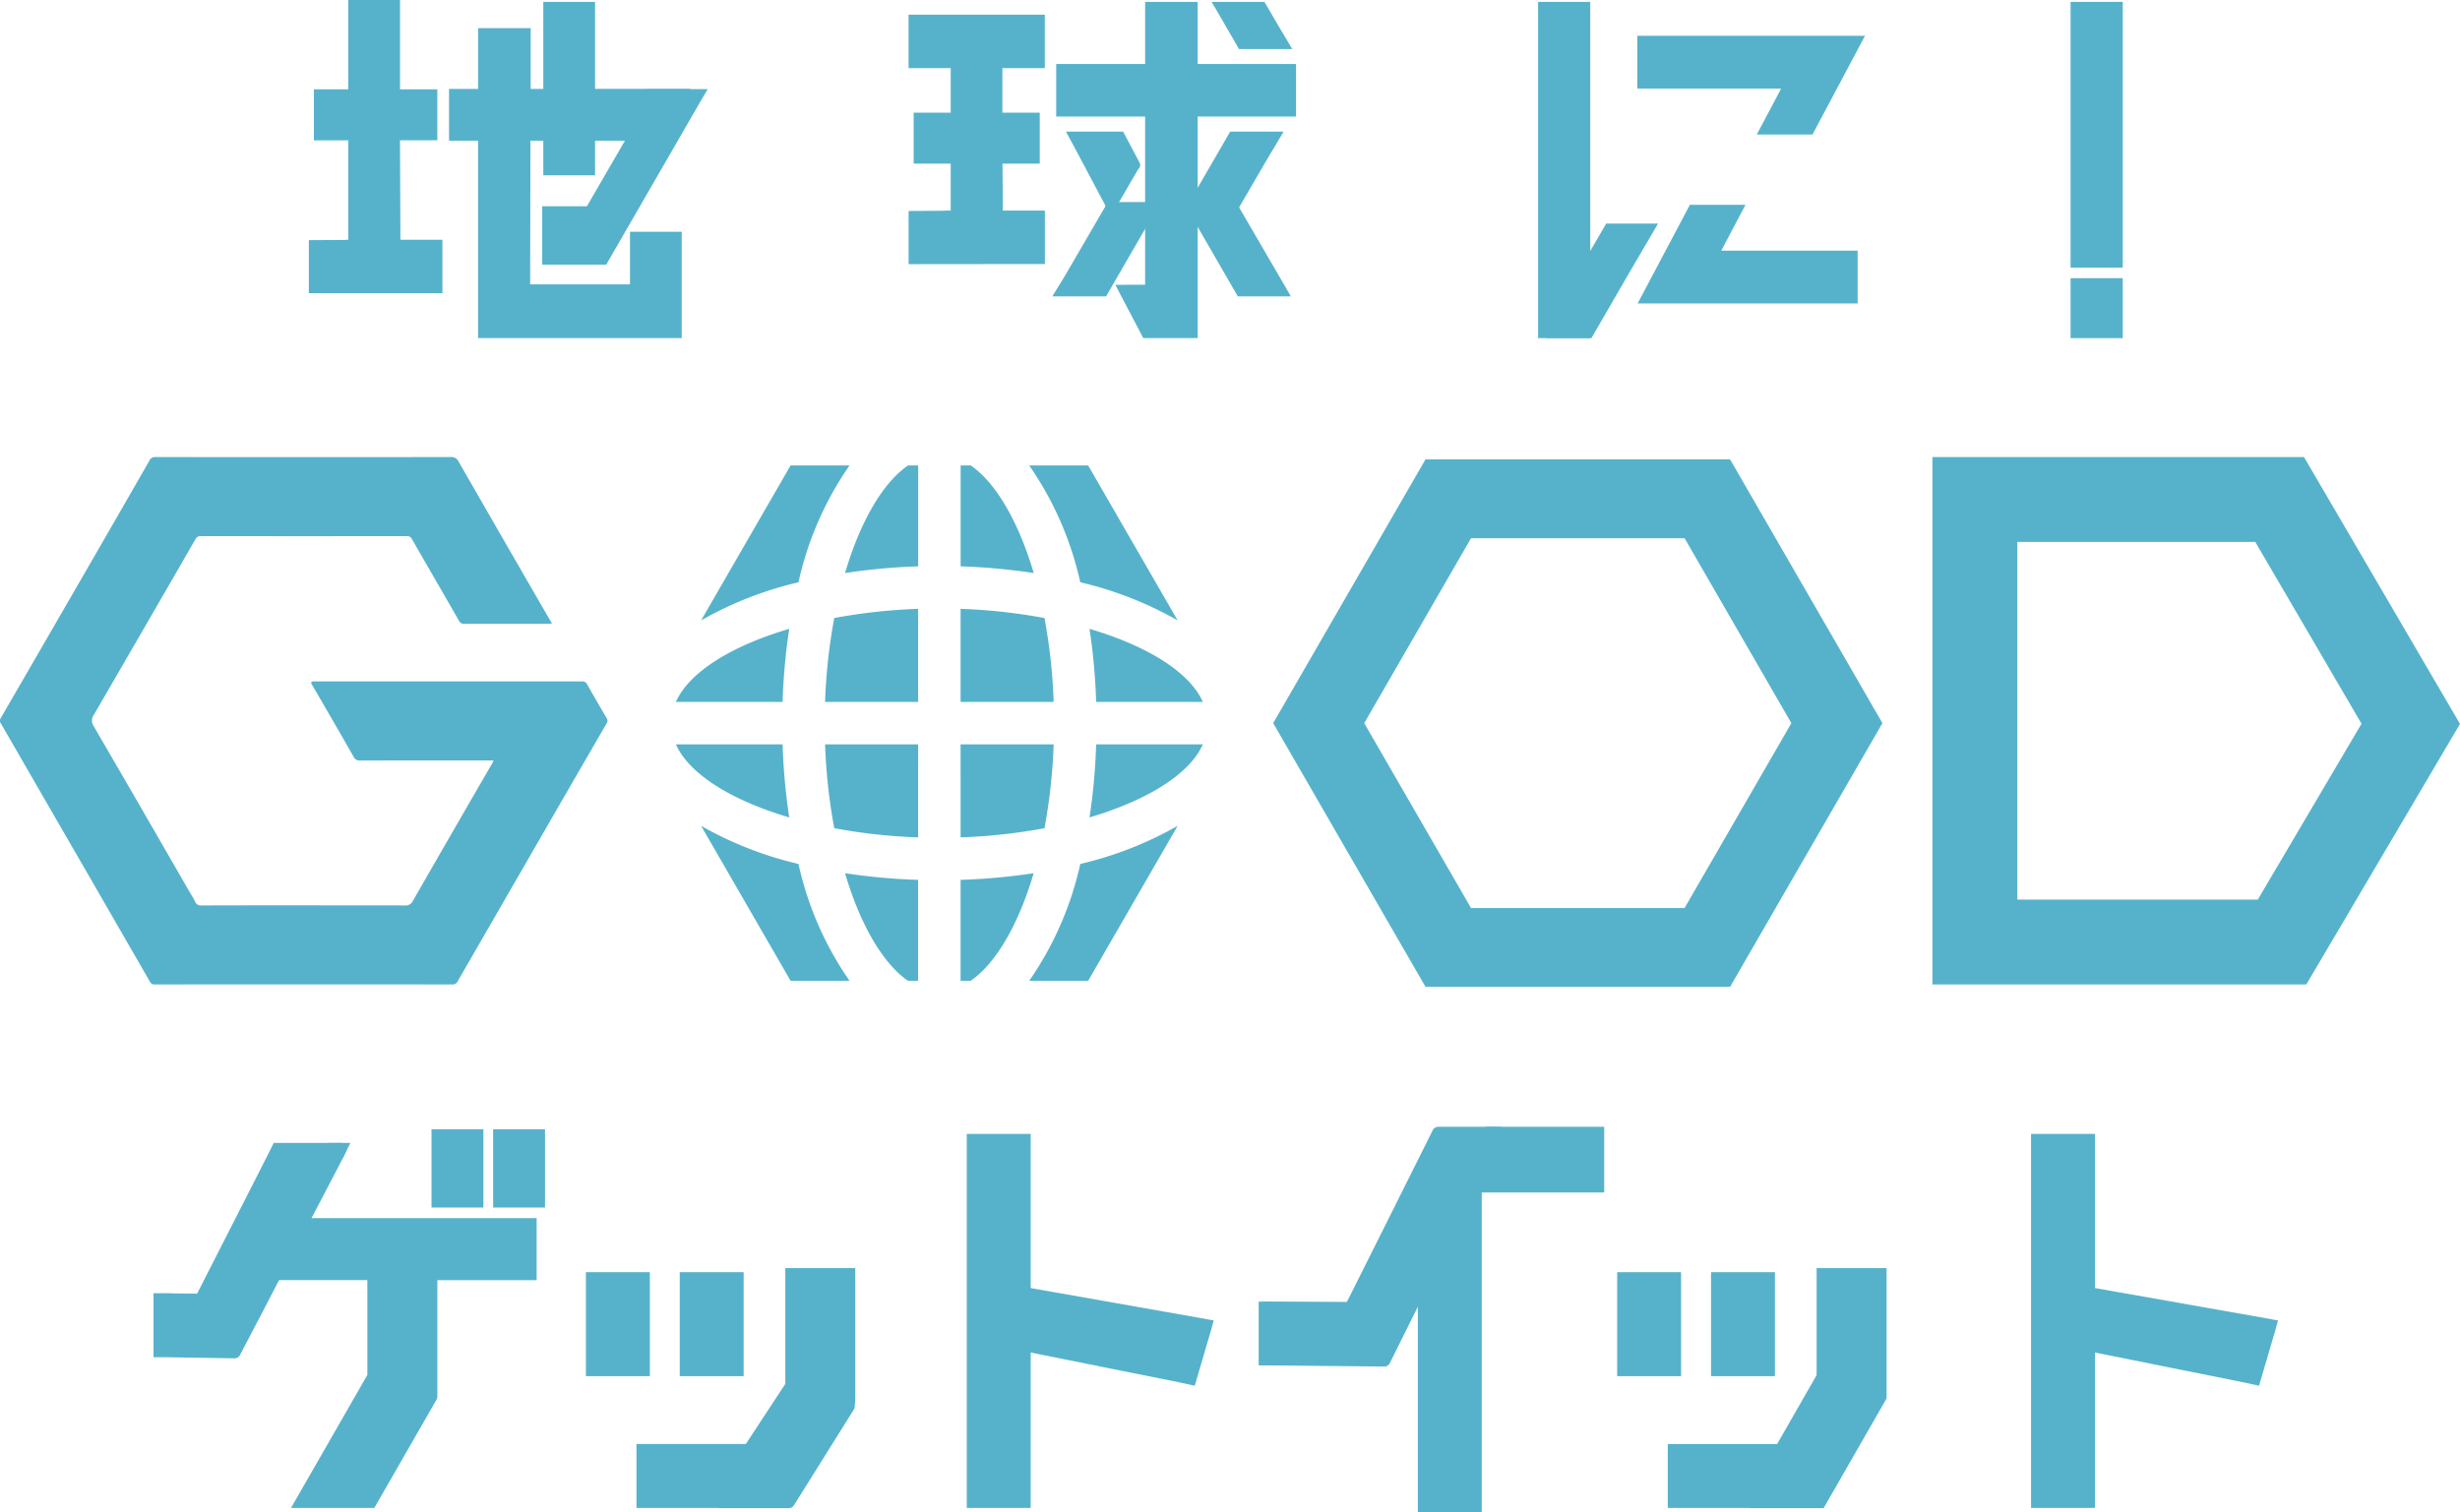 <svg height="180.043" viewBox="0 0 292.825 180.043" width="292.825" xmlns="http://www.w3.org/2000/svg"><g fill="#56b2cb"><path d="m113.283 10.686h-6.162v10.364h-1.5v-7.236h-6.26v7.236h-3.461v6.162h3.459v23.5h24.241v-12.654h-6.16v6.259h-11.884l.035-17.105h1.53v4.118h6.162v-4.118h6.81l4.807-5.112a.626.626 0 0 0 -.456-1.055h-11.161z" transform="translate(-42.45 -10.461)"/><path d="m129.047 23.27h-7.331l.89.246-7.941 13.7h-5.326v6.953h7.624l11.059-19.161 1.025-1.741z" transform="translate(-44.799 -12.66)"/><path d="m194.725 39.571h-5.195l-5.178 8.9-1.433 2.327h6.4l5.949-10.283a.625.625 0 0 0 -.541-.939z" transform="translate(-57.659 -15.509)"/><path d="m178.408 12.536h-16.224v6.364h5.016v5.3h-4.408v6.069h4.408v5.588h-1.355c-.054 0 .78.007.73.021l-4.387.026v6.331l16.224-.017v-6.364h-5l-.045-5.588h4.433v-6.066h-4.447v-5.3h5.05v-6.364z" transform="translate(-54.035 -10.784)"/><path d="m191.695 29.4h-6.806l1.09 2.02 3.737 7.038a.626.626 0 0 0 .541.333h.012a.625.625 0 0 0 .541-.311l2.683-4.609a.637.637 0 0 0 .141-.163.626.626 0 0 0 .017-.615z" transform="translate(-58.003 -13.731)"/><path d="m213.858 29.4h-6.365l-5.038 8.708a.626.626 0 0 0 .542.939h5.195l3.5-6.014 2.165-3.633z" transform="translate(-61.059 -13.731)"/><path d="m208.192 39.571h-5.192a.626.626 0 0 0 -.542.939l5.942 10.283h6.312l-.522-.9c-.007-.012-.009-.026-.017-.039l-5.985-10.282z" transform="translate(-61.059 -15.509)"/><path d="m200.322 10.686h-6.255v7.393h-10.585v6.255h10.584v20.03h-2.519a.546.546 0 0 0 -.073.009l-.947.006.454.869c0 .011.007.021.012.032l2.851 5.432h6.477v-26.378h11.706v-6.255h-11.705z" transform="translate(-57.757 -10.461)"/><path d="m212.184 10.686h-6.292l.551.926.006.013 2.714 4.681h6.337l-1.664-2.794-1.65-2.826z" transform="translate(-61.674 -10.461)"/><path d="m259.2 10.686h-6.208v40.036h6.208z" transform="translate(-69.905 -10.461)"/><path d="m267.409 42.668h-6.175l-7.4 12.7a.625.625 0 0 0 .541.94h5.1l4.591-7.936 3.342-5.707z" transform="translate(-70.038 -16.051)"/><path d="m294.4 15.583h-27.1v6.286h17.12l-1.751 3.31-1.145 2.151h6.631l5.76-10.827.487-.916z" transform="translate(-72.405 -11.317)"/><path d="m280.187 39.96h-6.616l-6.221 11.747h26.19v-6.286h-16.233s2.41-4.564 2.415-4.575l.465-.885z" transform="translate(-72.415 -15.577)"/><path d="m336.006 50.546h-6.206v7.142h6.208v-7.142z" transform="translate(-83.329 -17.427)"/><path d="m336.006 10.686h-6.206v31.643h6.208v-31.643z" transform="translate(-83.329 -10.461)"/><path d="m86.532 10.413h-6.162v10.639h-4.088v6.069h4.088v11.839h-.148a.609.609 0 0 0 -.157.021l-4.386.026v6.314h15.9v-6.361h-5l-.05-11.84h4.445v-6.068h-4.442z" transform="translate(-38.916 -10.413)"/><path d="m178.191 174.018h-7.608v44.532h7.608z" transform="translate(-55.503 -39.007)"/><path d="m242.524 175.962a.731.731 0 0 0 -.655.407l-6.222 12.531v30.49h7.609v-42.7a.734.734 0 0 0 -.732-.732z" transform="translate(-66.874 -39.347)"/><path d="m99.55 173.346h-6.178v9.321h6.178z" transform="translate(-42.008 -38.889)"/><path d="m108.437 173.346h-6.178v9.321h6.178z" transform="translate(-43.561 -38.889)"/><path d="m148.98 193.376h-8.326v13.789l-4.7 7.16h-13.016v7.608h9.694a.739.739 0 0 0 .2.027h8.23a.731.731 0 0 0 .635-.366l7.185-11.486a10.194 10.194 0 0 0 .1-1.4v-15.33z" transform="translate(-47.176 -42.39)"/><path d="m136.786 193.966h-7.608v12.384h7.608z" transform="translate(-48.266 -42.493)"/><path d="m123.253 193.966h-7.608v12.384h7.608z" transform="translate(-45.901 -42.493)"/><path d="m297.74 193.376h-8.326v12.751l-4.7 8.2h-13.014v7.608h9.695a.733.733 0 0 0 .2.027h8.654l7.493-13.059v-15.527z" transform="translate(-73.175 -42.39)"/><path d="m285.545 193.966h-7.608v12.384h7.608z" transform="translate(-74.265 -42.493)"/><path d="m272.013 193.966h-7.613v12.384h7.608v-12.384z" transform="translate(-71.9 -42.493)"/><path d="m241.317 172.071h-7.256a.731.731 0 0 0 -.654.405c-5.678 11.377-9.032 18.085-10.225 20.448l-9.764-.054a.6.6 0 0 0 -.075.015h-.656v7.6h1.778l13.176.132a.732.732 0 0 0 .655-.405l9.027-18.171a.611.611 0 0 0 .047-.078l.849-1.642c.5-.96 3.746-7.182 3.746-7.182a.732.732 0 0 0 -.649-1.07z" transform="translate(-62.861 -37.907)"/><path d="m258.352 172.991h-14.092v.116h-5.619v6.974a.731.731 0 0 0 .731.731h18.98z" transform="translate(-67.397 -38.827)"/><path d="m75.53 175.313h-7.944c-.887 1.792-3.6 7.114-5.975 11.769-1.234 2.422-2.382 4.674-3.148 6.183l-3.121-.037v-.012h-1.036-.3c-.006 0-.012 0-.018 0h-.713v7.616h1.375l8.269.132a.733.733 0 0 0 .649-.393l2.306-4.415a.722.722 0 0 0 .055-.091l.71-1.373s1.066-2.051 1.582-3.038h10.507v11.288l-4.513 7.865-4.575 7.968h9.92l7.4-12.891a.735.735 0 0 0 .1-.365v-13.865h11.82v-7.382h-26.8l.4-.765c1.845-3.513 3.3-6.287 3.711-7.149a.732.732 0 0 0 -.661-1.045z" transform="translate(-35 -39.233)"/><path d="m81.124 175.313h-2.592l1.607 1.98z" transform="translate(-39.415 -39.233)"/><path d="m178.638 196.092a.73.73 0 0 0 -.731.731v6.77l19.3 3.876 1.791.392.77-2.626.91-3.1.372-1.269c0-.016 0-.033 0-.049l.209-.731-.76-.135c-.01 0-.017-.009-.027-.012l-21.71-3.837a.727.727 0 0 0 -.127-.011z" transform="translate(-56.783 -42.865)"/><path d="m331.71 174.018h-7.61v44.532h7.608v-44.532z" transform="translate(-82.333 -39.007)"/><path d="m332.157 196.092a.73.73 0 0 0 -.731.731v6.77l19.3 3.876 1.791.392.77-2.626.91-3.1.372-1.269a.468.468 0 0 0 0-.049l.209-.731-.76-.135c-.01 0-.017-.009-.027-.012l-21.71-3.837a.727.727 0 0 0 -.127-.011z" transform="translate(-83.613 -42.865)"/><path d="m96.833 96.176c-.176.012-.274.026-.372.026-3.369 0-6.737 0-10.106.01a.629.629 0 0 1 -.611-.4c-1.854-3.224-3.719-6.443-5.569-9.668a.63.63 0 0 0 -.627-.373q-12.253.014-24.507 0a.662.662 0 0 0 -.663.4q-6.024 10.447-12.078 20.884a1.163 1.163 0 0 0 -.011 1.356q5.61 9.644 11.172 19.318c.3.525.63 1.036.9 1.578a.711.711 0 0 0 .748.435q7.832-.019 15.664-.008c2.846 0 5.693-.009 8.539.009a.927.927 0 0 0 .954-.521q4.72-8.234 9.483-16.444a2.94 2.94 0 0 0 .121-.3h-.781q-7.555 0-15.108.007a.745.745 0 0 1 -.753-.43q-2.44-4.276-4.922-8.527c-.23-.394-.153-.462.271-.462q15.916.01 31.832 0a.6.6 0 0 1 .6.335q1.141 2.023 2.323 4.022a.533.533 0 0 1 .015.632q-4.62 7.97-9.219 15.954-4.253 7.366-8.5 14.737a.659.659 0 0 1 -.659.406q-17.711-.012-35.421 0a.59.59 0 0 1 -.586-.353q-6.54-11.351-13.095-22.695-2.309-4-4.616-8a.576.576 0 0 1 -.025-.68q6.395-11.024 12.761-22.071 2.473-4.285 4.932-8.578a.7.7 0 0 1 .7-.418q17.584.015 35.168 0a.933.933 0 0 1 .936.547q5 8.714 10.031 17.411z" transform="translate(-31.13 -21.937)"/><path d="m348.3 86.459 12.648 21.65-12.345 20.939h-28.627v-42.589zm5.8-10.106h-44.23v62.8h44.51l18.29-31.021z" transform="translate(-79.846 -21.937)"/><path d="m263.75 86.08 12.711 22.02-12.711 22.012h-25.422l-12.711-22.012 12.711-22.02zm5.418-9.384h-36.258l-18.129 31.4 18.129 31.4h36.257l18.133-31.396-18.132-31.4z" transform="translate(-63.227 -21.997)"/><path d="m169.69 149.209v-12.016a73.173 73.173 0 0 0 8.7-.794c-1.816 6.145-4.515 10.764-7.5 12.81z" transform="translate(-55.346 -32.431)"/><path d="m179.59 148.015a39.231 39.231 0 0 0 6.078-13.911 43.241 43.241 0 0 0 11.589-4.537l-10.65 18.448z" transform="translate(-57.076 -31.237)"/><path d="m169.69 117.808h11.078a66.653 66.653 0 0 1 -1.093 9.986 66.776 66.776 0 0 1 -9.984 1.093z" transform="translate(-55.346 -29.182)"/><path d="m188.285 126.509a72.976 72.976 0 0 0 .791-8.7h12.7c-1.518 3.442-6.424 6.615-13.491 8.7z" transform="translate(-58.596 -29.182)"/><path d="m160.517 149.209c-2.983-2.046-5.681-6.665-7.5-12.81a73.2 73.2 0 0 0 8.7.794v12.016z" transform="translate(-52.432 -32.431)"/><path d="m142.909 148.015-10.65-18.448a43.274 43.274 0 0 0 11.589 4.537 39.225 39.225 0 0 0 6.077 13.911z" transform="translate(-48.804 -31.237)"/><path d="m142.115 126.509c-7.066-2.085-11.973-5.258-13.489-8.7h12.7a73.317 73.317 0 0 0 .789 8.7z" transform="translate(-48.169 -29.182)"/><path d="m161.221 128.887a66.775 66.775 0 0 1 -9.984-1.093 66.723 66.723 0 0 1 -1.093-9.986h11.078z" transform="translate(-51.93 -29.182)"/><path d="m197.256 96.018a43.251 43.251 0 0 0 -11.589-4.537 39.228 39.228 0 0 0 -6.078-13.91h7.016z" transform="translate(-57.076 -22.15)"/><path d="m178.395 90.38a73.088 73.088 0 0 0 -8.7-.794v-12.015h1.205c2.98 2.045 5.678 6.664 7.495 12.809z" transform="translate(-55.346 -22.15)"/><path d="m142.909 77.571h7.016a39.211 39.211 0 0 0 -6.077 13.911 43.2 43.2 0 0 0 -11.589 4.536z" transform="translate(-48.804 -22.15)"/><path d="m153.019 90.38c1.816-6.145 4.514-10.764 7.5-12.809h1.207v12.015a73.12 73.12 0 0 0 -8.707.794z" transform="translate(-52.432 -22.15)"/><path d="m150.143 109.339a66.734 66.734 0 0 1 1.093-9.987 66.8 66.8 0 0 1 9.984-1.092v11.079z" transform="translate(-51.93 -25.766)"/><path d="m128.626 109.842c1.516-3.443 6.422-6.617 13.489-8.7a73.328 73.328 0 0 0 -.791 8.7z" transform="translate(-48.169 -26.269)"/><path d="m189.076 109.842a73.185 73.185 0 0 0 -.79-8.7c7.066 2.086 11.972 5.26 13.489 8.7z" transform="translate(-58.596 -26.269)"/><path d="m169.69 109.339v-11.079a66.811 66.811 0 0 1 9.985 1.092 66.747 66.747 0 0 1 1.093 9.987z" transform="translate(-55.346 -25.766)"/></g></svg>